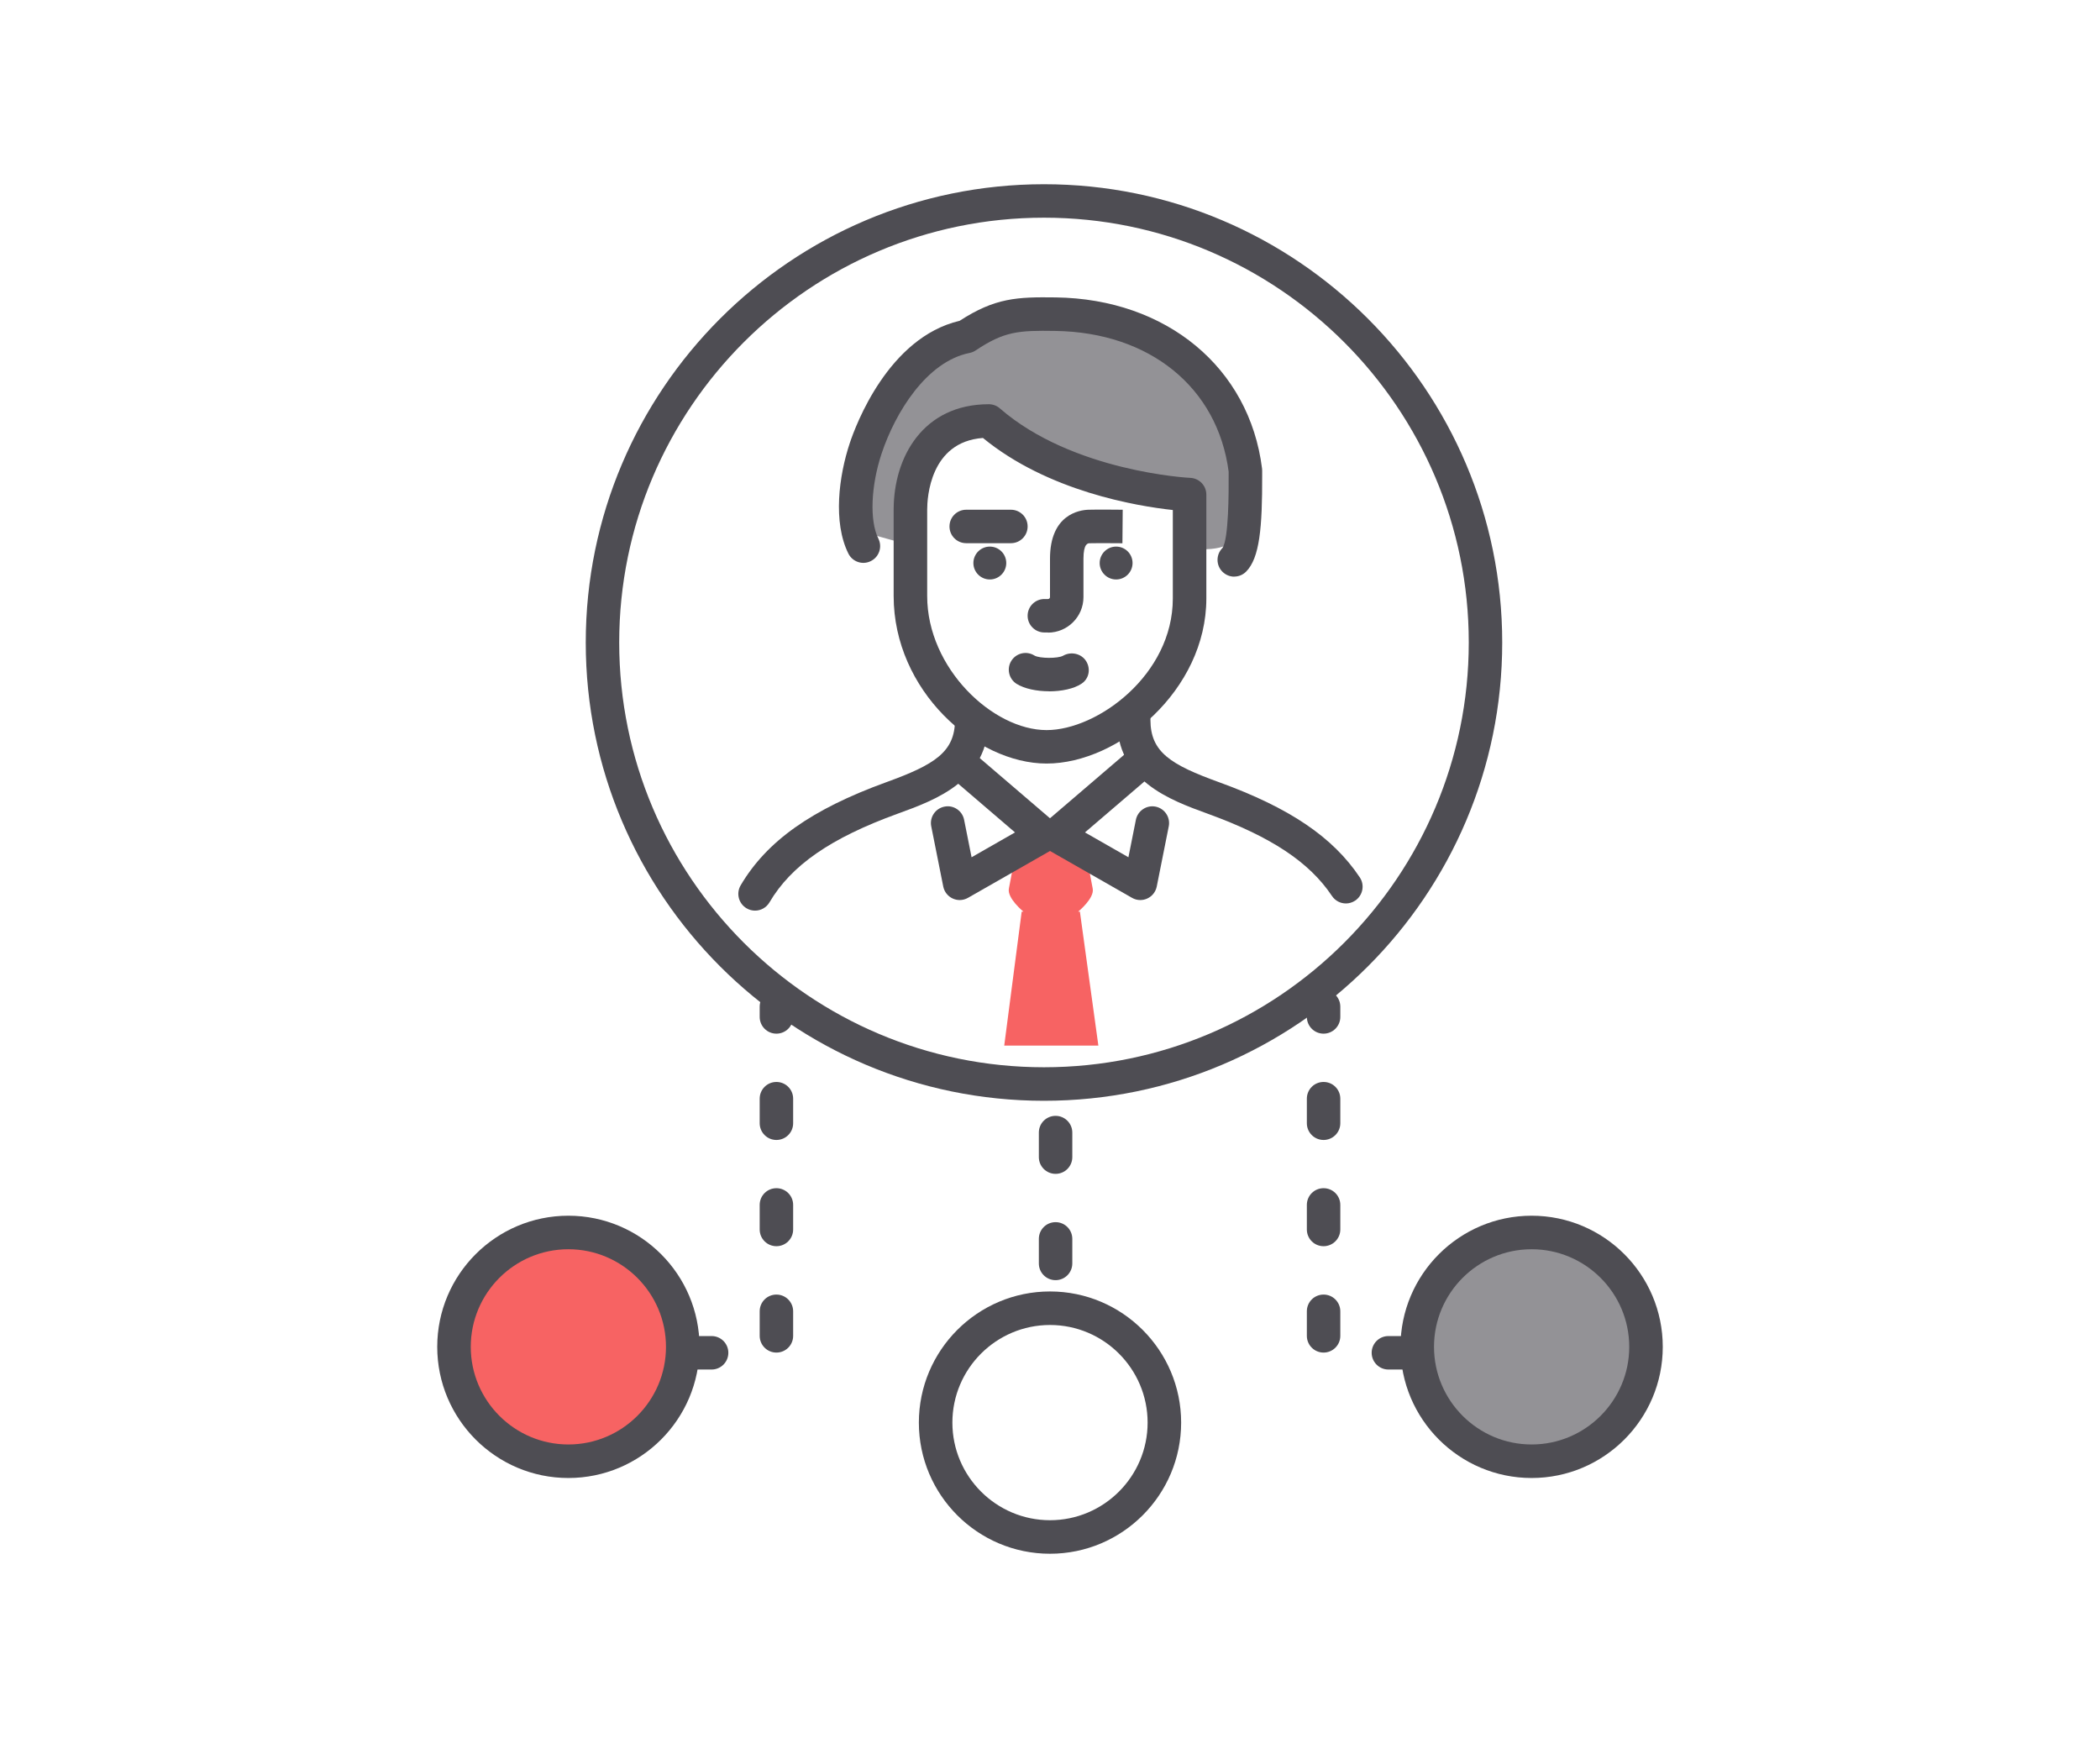 <?xml version="1.0" encoding="UTF-8"?>
<svg id="Layer_1" data-name="Layer 1" xmlns="http://www.w3.org/2000/svg" viewBox="0 0 290 240">
  <defs>
    <style>
      .cls-1 {
        fill: #4e4d53;
      }

      .cls-1, .cls-2, .cls-3 {
        stroke-width: 0px;
      }

      .cls-2 {
        fill: #939296;
      }

      .cls-3 {
        fill: #f76363;
      }
    </style>
  </defs>
  <path class="cls-1" d="M144.87,95.46c-1.7,0-3.4-.35-4.49-1.03-1.08-.69-1.39-2.12-.71-3.19.69-1.08,2.11-1.39,3.19-.71.71.41,3.25.42,3.95.02,1.08-.62,2.52-.31,3.18.75.66,1.06.41,2.42-.63,3.11-1.06.71-2.78,1.06-4.5,1.06"/>
  <path class="cls-2" d="M132.66,45.71c-8.43,3.37-13.88,17.82-13.88,20.05l-1.54,7.17,9.25,2.58v-4.69c0-5.52,2.71-11.96,10.38-11.96,10.38,9.2,26.63,10.12,26.63,10.12l-.09,6.47c3.32.9,7.51.32,7.8-2.39v-4.93c-.96-9.64-5.24-17.63-13.44-21.76-6.15-3.09-12.77-5.29-25.11-.66"/>
  <path class="cls-1" d="M170.44,79.63c-.59,0-1.18-.23-1.63-.68-.9-.9-.9-2.37,0-3.27.88-1.22.87-7.83.86-10v-.55c-1.52-11.62-10.9-19.24-23.93-19.43-5.08-.08-7.04.04-11.02,2.7-.25.17-.53.28-.83.34-5.94,1.19-10.25,8.22-12.14,13.88-1.49,4.47-1.68,9.31-.45,11.76.57,1.14.11,2.53-1.04,3.1-1.14.58-2.53.11-3.1-1.03-2.16-4.33-1.32-10.74.2-15.29.81-2.43,5.31-14.55,15.16-16.86,4.92-3.19,7.96-3.3,13.28-3.23,15.29.21,26.74,9.7,28.48,23.61.01.1.02.19.02.29v.69c.02,7.16-.34,11.39-2.22,13.28-.45.45-1.04.68-1.63.68"/>
  <path class="cls-1" d="M185.87,124.76c-.75,0-1.48-.36-1.93-1.03-3.12-4.68-8.41-8.18-17.13-11.35-5.3-1.93-12.56-4.56-12.56-12.97v-.49c0-1.28,1.03-2.31,2.31-2.31s2.31,1.03,2.31,2.31v.49c0,4.46,2.8,6.19,9.51,8.62,9.72,3.53,15.7,7.58,19.4,13.13.71,1.06.42,2.5-.64,3.21-.39.26-.84.39-1.28.39"/>
  <path class="cls-1" d="M104.27,125.75c-.4,0-.8-.1-1.17-.32-1.1-.65-1.47-2.06-.82-3.17,3.6-6.11,9.8-10.5,20.1-14.24,6.7-2.43,9.5-4.17,9.5-8.62,0-1.28,1.04-2.31,2.32-2.31s2.31,1.03,2.31,2.31c0,8.41-7.26,11.05-12.56,12.97-9.22,3.35-14.68,7.12-17.69,12.24-.43.73-1.2,1.14-1.99,1.14"/>
  <path class="cls-1" d="M144.73,87.34h-.5c-1.28,0-2.32-1.03-2.32-2.31s1.04-2.31,2.32-2.31h.5c.15,0,.27-.12.27-.27v-5.3c0-6.12,4.07-6.72,5.32-6.76,1.03-.04,4.72,0,4.72,0l-.04,4.63s-3.54-.03-4.53,0c-.23,0-.85.03-.85,2.14v5.3c0,2.7-2.2,4.9-4.9,4.9"/>
  <path class="cls-1" d="M135.74,60.48c-7.32.53-7.7,8.29-7.7,9.89v11.94c0,9.97,9.07,18.51,16.49,18.51,7.02,0,17.43-7.63,17.43-18.17v-12.22c-4.97-.54-17.23-2.57-26.22-9.95M144.53,105.44c-9.77,0-21.12-10.1-21.12-23.13v-11.94c0-7.24,4.06-14.55,13.14-14.55.56,0,1.1.2,1.52.57,10.07,8.76,26.15,9.6,26.31,9.6,1.24.06,2.21,1.08,2.21,2.31v14.35c0,12.63-12.07,22.79-22.06,22.79"/>
  <path class="cls-1" d="M139.6,75.01h-6.17c-1.28,0-2.31-1.03-2.31-2.31s1.03-2.31,2.31-2.31h6.17c1.28,0,2.31,1.03,2.31,2.31s-1.03,2.31-2.31,2.31"/>
  <path class="cls-3" d="M149.12,125.89h-.23s2.26-1.84,2.01-3.17l-.75-3.95c-.19-1.01-1.03-1.73-2.01-2.13h-6.06c-.98.4-1.82,1.12-2.01,2.13l-.75,3.95c-.25,1.33,2.01,3.17,2.01,3.17h-.24l-2.41,18.5h13l-2.55-18.5Z"/>
  <path class="cls-1" d="M154.13,75.48c1.26,0,2.27,1.02,2.27,2.27s-1.02,2.27-2.27,2.27-2.27-1.02-2.27-2.27,1.02-2.27,2.27-2.27"/>
  <path class="cls-1" d="M136.69,75.48c1.26,0,2.27,1.02,2.27,2.27s-1.02,2.27-2.27,2.27-2.27-1.02-2.27-2.27,1.02-2.27,2.27-2.27"/>
  <path class="cls-1" d="M132.53,124.29c-.33,0-.65-.07-.96-.21-.68-.31-1.16-.92-1.31-1.65l-1.66-8.32c-.25-1.25.56-2.47,1.82-2.72,1.25-.26,2.47.56,2.72,1.82l1.03,5.17,6-3.43-9.15-7.84c-.97-.83-1.08-2.29-.25-3.26.83-.96,2.29-1.08,3.26-.25l11.64,9.97c.57.49.87,1.23.8,1.97-.07.75-.5,1.42-1.15,1.79l-11.64,6.65c-.35.2-.75.31-1.15.31"/>
  <path class="cls-1" d="M157.47,124.29c-.4,0-.79-.1-1.15-.31l-11.64-6.65c-.65-.37-1.08-1.04-1.15-1.79-.07-.75.22-1.49.8-1.97l11.64-9.97c.97-.83,2.43-.72,3.26.25.83.97.72,2.43-.25,3.26l-9.15,7.84,6,3.43,1.03-5.17c.25-1.25,1.48-2.07,2.72-1.82,1.25.25,2.07,1.47,1.82,2.72l-1.66,8.32c-.15.73-.63,1.34-1.31,1.65-.3.14-.63.21-.96.21"/>
  <path class="cls-3" d="M78.49,171.03c-8.26,0-14.97,6.7-14.97,14.97s6.7,14.97,14.97,14.97,14.97-6.7,14.97-14.97-6.7-14.97-14.97-14.97"/>
  <path class="cls-2" d="M211.51,171.03c-8.26,0-14.97,6.7-14.97,14.97s6.7,14.97,14.97,14.97,14.97-6.7,14.97-14.97-6.7-14.97-14.97-14.97"/>
  <path class="cls-1" d="M78.49,172.51c-7.44,0-13.48,6.05-13.48,13.48s6.05,13.48,13.48,13.48,13.48-6.05,13.48-13.48-6.05-13.48-13.48-13.48M78.49,204.1c-9.99,0-18.11-8.12-18.11-18.11s8.12-18.11,18.11-18.11,18.11,8.12,18.11,18.11-8.12,18.11-18.11,18.11"/>
  <path class="cls-1" d="M145,182.97c-7.43,0-13.48,6.05-13.48,13.48s6.05,13.48,13.48,13.48,13.48-6.05,13.48-13.48-6.05-13.48-13.48-13.48M145,214.56c-9.99,0-18.11-8.12-18.11-18.11s8.12-18.11,18.11-18.11,18.11,8.13,18.11,18.11-8.12,18.11-18.11,18.11"/>
  <path class="cls-1" d="M211.51,172.51c-7.44,0-13.48,6.05-13.48,13.48s6.05,13.48,13.48,13.48,13.48-6.05,13.48-13.48-6.05-13.48-13.48-13.48M211.51,204.1c-9.99,0-18.11-8.12-18.11-18.11s8.12-18.11,18.11-18.11,18.11,8.12,18.11,18.11-8.12,18.11-18.11,18.11"/>
  <path class="cls-1" d="M107.22,142.74c-1.28,0-2.31-1.04-2.31-2.31v-1.42c0-1.28,1.03-2.31,2.31-2.31s2.31,1.04,2.31,2.31v1.42c0,1.28-1.03,2.31-2.31,2.31M107.22,157.42c-1.28,0-2.31-1.04-2.31-2.31v-3.39c0-1.28,1.03-2.31,2.31-2.31s2.31,1.03,2.31,2.31v3.39c0,1.28-1.03,2.31-2.31,2.31M107.22,172.09c-1.28,0-2.31-1.03-2.31-2.31v-3.39c0-1.28,1.03-2.31,2.31-2.31s2.31,1.03,2.31,2.31v3.39c0,1.28-1.03,2.31-2.31,2.31M107.22,186.78c-1.28,0-2.31-1.04-2.31-2.31v-3.39c0-1.28,1.03-2.31,2.31-2.31s2.31,1.04,2.31,2.31v3.39c0,1.28-1.03,2.31-2.31,2.31M98.27,189.12h-3.39c-1.28,0-2.31-1.04-2.31-2.31s1.03-2.31,2.31-2.31h3.39c1.28,0,2.31,1.03,2.31,2.31s-1.03,2.31-2.31,2.31"/>
  <path class="cls-1" d="M182.78,142.74c-1.28,0-2.31-1.04-2.31-2.31v-1.42c0-1.28,1.03-2.31,2.31-2.31s2.31,1.04,2.31,2.31v1.42c0,1.28-1.04,2.31-2.31,2.31M182.78,157.42c-1.28,0-2.31-1.04-2.31-2.31v-3.39c0-1.28,1.03-2.31,2.31-2.31s2.31,1.03,2.31,2.31v3.39c0,1.28-1.04,2.31-2.31,2.31M182.78,172.09c-1.28,0-2.31-1.03-2.31-2.31v-3.39c0-1.28,1.03-2.31,2.31-2.31s2.31,1.03,2.31,2.31v3.39c0,1.28-1.04,2.31-2.31,2.31M182.78,186.78c-1.28,0-2.31-1.04-2.31-2.31v-3.39c0-1.28,1.03-2.31,2.31-2.31s2.31,1.04,2.31,2.31v3.39c0,1.28-1.04,2.31-2.31,2.31M195.12,189.12h-3.39c-1.28,0-2.31-1.04-2.31-2.31s1.03-2.31,2.31-2.31h3.39c1.28,0,2.31,1.03,2.31,2.31s-1.03,2.31-2.31,2.31"/>
  <path class="cls-1" d="M145.77,162.1c-1.28,0-2.31-1.04-2.31-2.31v-3.39c0-1.28,1.03-2.31,2.31-2.31s2.31,1.04,2.31,2.31v3.39c0,1.28-1.03,2.31-2.31,2.31M145.77,176.78c-1.28,0-2.31-1.03-2.31-2.31v-3.39c0-1.28,1.03-2.31,2.31-2.31s2.31,1.03,2.31,2.31v3.39c0,1.28-1.03,2.31-2.31,2.31"/>
  <path class="cls-1" d="M144.17,30.06c-32.35,0-58.66,26.32-58.66,58.66s26.31,58.66,58.66,58.66,58.66-26.32,58.66-58.66-26.32-58.66-58.66-58.66M144.17,152.01c-34.9,0-63.28-28.39-63.28-63.28s28.39-63.29,63.28-63.29,63.28,28.39,63.28,63.29-28.39,63.28-63.28,63.28"/>
</svg>